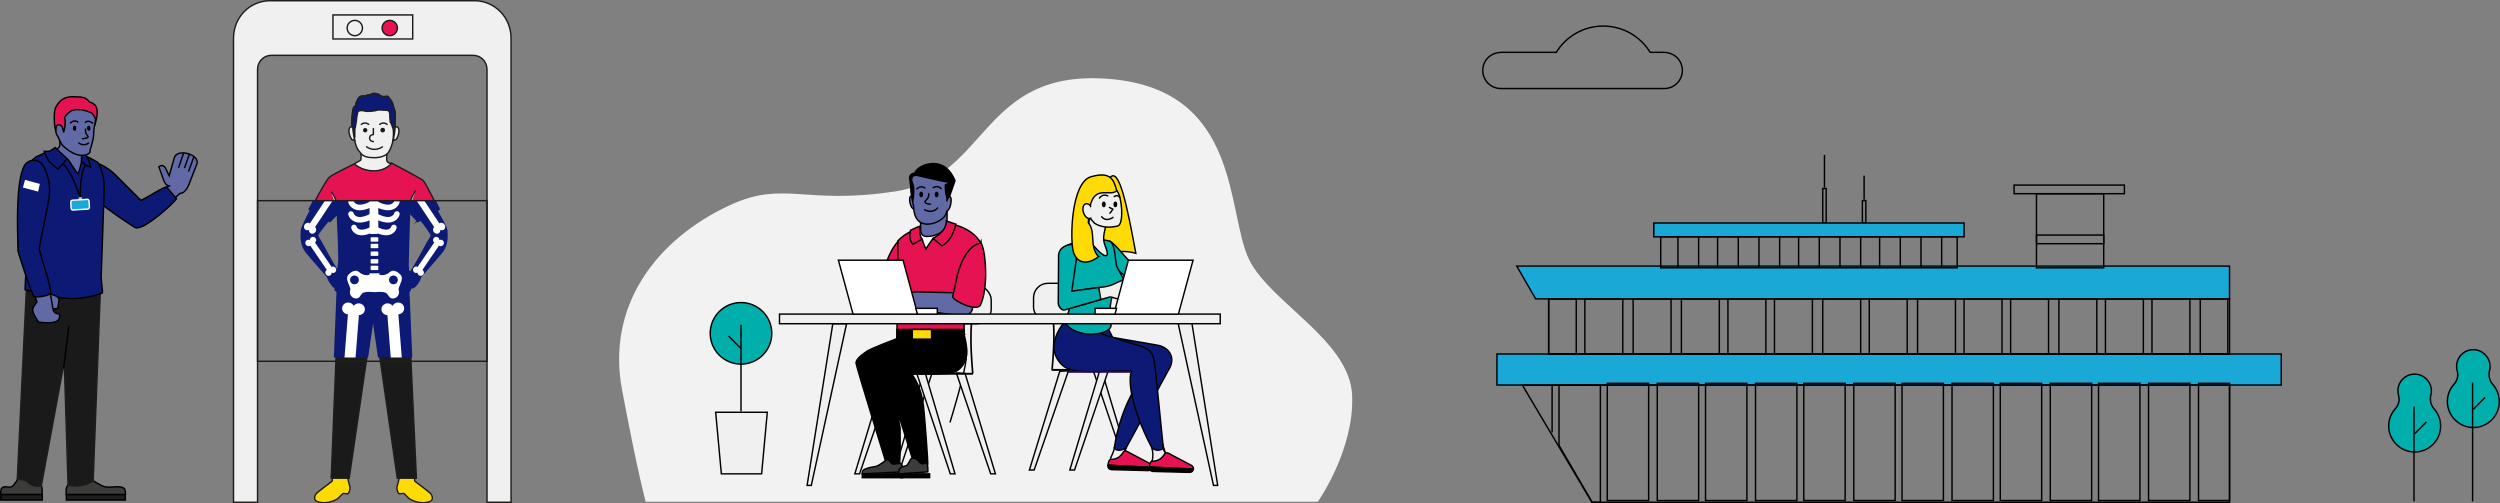<?xml version="1.0" encoding="UTF-8"?>
<svg xmlns="http://www.w3.org/2000/svg" xmlns:xlink="http://www.w3.org/1999/xlink" id="b" width="1298.96" height="261.585" viewBox="0 0 1298.96 261.585">
  <rect x="0" y="0" width="1298.96" height="261.585" fill="#808080" stroke="none"/>
  <defs>
    <style>.e,.f,.g,.h,.i,.j,.k{fill:none;}.l,.f,.g,.h,.i,.m,.n,.o,.p,.q,.r,.s,.t,.u,.v,.j,.k,.w,.x,.y,.z,.aa,.ab,.ac,.ad{stroke-width:.75px;}.l,.f,.i,.m,.n,.o,.p,.q,.t,.u,.j,.w,.x,.y,.z,.ad{stroke:#000;}.l,.h,.i,.m,.n,.o,.p,.q,.r,.s,.t,.u,.v,.j,.k,.w,.x,.y,.z,.aa,.ab,.ac,.ad{stroke-miterlimit:10;}.f,.g{stroke-linejoin:round;}.f,.g,.m,.n,.j,.k{stroke-linecap:round;}.g,.h,.r,.s,.v,.k,.aa,.ac{stroke:#1d1e1c;}.ae{fill:#f2f2f2;}.af,.t{fill:#fff;}.ag{fill:#c4c4c3;}.ah,.ac,.ad{fill:#0c1a75;}.ai,.aa{fill:#1a1a1a;}.aj{fill:#270a54;}.m{fill:#eaeaea;}.n,.u,.v{fill:#f0f0f0;}.ak{clip-path:url(#d);}.o{fill:#00aeac;}.p,.s{fill:#ffdb05;}.q,.r{fill:#e61353;}.w{fill:#3c3c3b;}.x{fill:#616aa5;}.y,.ab{fill:#1aa8d7;}.z{fill:#1d1d1b;}.ab{stroke:#fff;}</style>
    <clipPath id="d">
      <rect class="e" x="134.103" y="103.983" width="119.22" height="81.751" transform="translate(387.427 289.717) rotate(-180)"></rect>
    </clipPath>
  </defs>
  <g id="c">
    <path class="v" d="m140.287.375h106.284c10.47,0,18.958,8.679,18.958,19.386v241.196h-12.49V36.063c0-4.033-3.19-7.302-7.125-7.302h-104.971c-3.935,0-7.125,3.269-7.125,7.302v224.894h-12.49V19.761c0-10.707,8.488-19.386,18.958-19.386Z"></path>
    <rect class="v" x="172.992" y="7.755" width="41.443" height="12.49" transform="translate(387.427 28) rotate(-180)"></rect>
    <circle class="r" cx="202.513" cy="14.568" r="3.974"></circle>
    <circle class="v" cx="184.346" cy="14.568" r="3.974"></circle>
    <path class="v" d="m203.155,84.887s-1.671-.016-2.074-1.226c-.403-1.21,0-4.941,0-4.941h-13.513s.202,4.135-.202,4.538-3.227,1.613-3.227,2.017c0,.403.807,2.42.807,2.42l9.681,1.613,8.471-2.017.058-2.404Z"></path>
    <path class="s" d="m215.602,247.899s-.403,1.916,0,2.168,7.261,5.496,8.067,6.303,1.21,2.42.807,3.227c-.403.807-2.017,1.613-4.84,1.613-2.824,0-5.647-1.21-6.857-2.017s-2.42-2.824-3.227-2.824-2.017.403-2.42,0-1.21-2.42-.807-3.63,1.21-4.84,1.21-4.84h8.067Z"></path>
    <path class="s" d="m172.49,247.899s.403,1.916,0,2.168c-.403.252-7.261,5.496-8.067,6.303s-1.21,2.42-.807,3.227c.403.807,2.017,1.613,4.84,1.613,2.824,0,5.647-1.21,6.857-2.017s2.42-2.824,3.227-2.824c.807,0,2.017.403,2.42,0s1.21-2.42.807-3.63c-.403-1.21-1.21-4.84-1.21-4.84h-8.067Z"></path>
    <polygon class="aa" points="211.935 150.252 213.545 187.686 216.362 248.467 206.405 248.467 194.626 166.716 193.418 166.716 181.437 248.467 172.085 248.467 176.01 150.252 211.935 150.252"></polygon>
    <path class="r" d="m217.216,114.588l10.488-6.051s-6.454-13.715-8.067-14.925c-1.613-1.21-16.135-8.874-16.135-8.874,0,0-2.824,4.034-9.278,4.034-6.454,0-10.084-3.63-10.084-3.63,0,0-10.891,5.244-12.908,6.857-2.017,1.613-9.681,16.538-9.681,16.538l9.815,6.051,4.303-4.437s1.21,23.799.807,26.219c-.403,2.42-1.613,14.118-1.613,14.118,0,0,2.42,3.093,19.765,3.093,17.345,0,18.152-3.093,18.152-3.093,0,0-1.21-9.681-1.21-12.908,0-3.227.807-28.236.807-28.236l4.84,5.244Z"></path>
    <path class="v" d="m226.493,109.345s5.244,8.874,5.244,10.488c0,1.613.807,6.857-2.42,10.891-3.227,4.034-11.294,12.908-11.294,13.311,0,.403-.403,1.613-1.613,3.227-1.21,1.613-2.017,2.42-4.034,1.613-2.017-.807-3.227-1.613-4.437-1.613-1.21,0-4.27.807-4.84.807-.807,0-1.21-1.21-.403-1.21s3.63-.807,3.63-.807c0,0-.403-.807-.807-.807s-3.63.807-4.437,1.21c-.807.403-1.613-.403-.403-1.21,1.21-.807,4.034-1.613,4.034-1.613,0,0,.403-.403-.403-.403s-.807-.403-2.42.403c-1.02.51-1.638,1.076-1.827.538s1.827-2.555,2.231-2.555,4.437-1.21,4.437-1.21c0,0-1.21-.807-2.42-.403-1.21.403-1.21.807-1.613.403s2.017-2.017,2.42-2.017,3.227-.403,4.034.403c.807.807,3.63,3.227,4.437,2.824.807-.403,8.067-13.715,8.874-15.328.807-1.613,2.42-3.227,2.017-4.437-.403-1.21-5.647-8.067-5.647-8.067l7.664-4.437Z"></path>
    <path class="v" d="m162.358,108.941s-4.977,9.278-4.977,10.891c0,1.613-.807,6.857,2.42,10.891,3.227,4.034,11.294,12.908,11.294,13.311,0,.403.403,1.613,1.613,3.227,1.21,1.613,2.017,2.42,4.034,1.613,2.017-.807,3.227-1.613,4.437-1.613,1.21,0,4.27.807,4.84.807.807,0,1.21-1.21.403-1.21-.807,0-3.63-.807-3.63-.807,0,0,.403-.807.807-.807s3.63.807,4.437,1.21c.807.403,1.613-.403.403-1.21s-4.034-1.613-4.034-1.613c0,0-.403-.403.403-.403.807,0,.807-.403,2.42.403,1.02.51,1.638,1.076,1.827.538s-1.827-2.555-2.231-2.555-4.437-1.21-4.437-1.21c0,0,1.21-.807,2.42-.403,1.21.403,1.21.807,1.613.403.403-.403-2.017-2.017-2.42-2.017-.403,0-3.227-.403-4.034.403s-3.63,3.227-4.437,2.824c-.807-.403-8.067-13.715-8.874-15.328-.807-1.613-2.42-3.227-2.017-4.437.403-1.21,5.784-7.664,5.784-7.664l-8.067-5.244Z"></path>
    <path class="v" d="m215.937,99.059s-3.562,5.042-3.562,10.286"></path>
    <path class="v" d="m172.038,99.664s3.227,3.227,3.63,10.488"></path>
    <path class="v" d="m194.057,81.915s6.051.403,8.067-3.227c2.017-3.63,2.017-6.051,2.017-6.051l.807-4.034.403-6.051v-4.135s-1.21-3.933-1.21-3.933c0,0-.403-1.613-.807-2.017s-1.613-2.42-2.017-2.42-2.118.403-3.076,0-1.361-1.21-2.168-1.21-1.21-.303-1.613-.353-2.017.756-2.42.756-.807,0-1.613.403-2.824,0-3.63.807c-.807.807-1.21,2.017-1.613,2.824-.403.807-.403,2.017-.403,2.017,0,0-.807-.403-1.21,1.21-.403,1.613-.908,6.112-.655,8.703.252,2.591,1.462,8.238,1.462,8.238,0,0,.807,3.63,2.017,4.84,1.21,1.21,1.613,3.63,7.664,3.63Z"></path>
    <path class="ac" d="m204.14,66.596c-.404-.808-.693-2.323-1.154-2.777s-.462-4.494-.462-4.494c0,0,0-2.02-1.616-2.02s-4.141-.404-5.1,0c-.959.404-4.999.808-6.211.404-1.212-.404-3.232-.404-3.636.404-.404.808-.808,4.443-.808,4.847s-.808,4.443-.808,4.443v3.686s-.268,1.084-.268,1.084h0c-.372-1.825-1.019-5.143-1.196-6.961-.252-2.595.252-7.1.656-8.716.404-1.616,1.212-1.212,1.212-1.212,0,0,0-1.212.404-2.02.404-.808.808-2.02,1.616-2.828.808-.808,2.828-.404,3.636-.808s1.212-.404,1.616-.404,2.02-.808,2.424-.757.808.353,1.616.353,1.212.808,2.171,1.212,2.676,0,3.08,0,1.616,2.02,2.02,2.424.808,2.02.808,2.02l1.212,3.939v4.141s-.404,6.059-.404,6.059l-.555,2.777s.151-3.989-.252-4.797Z"></path>
    <path class="v" d="m205.28,66.131s.944-.456,1.398,0c.454.456.857,1.666.454,3.28-.403,1.613-1.21,3.227-1.613,3.227s-1.24.416-1.24.416l.594-3.238.307-2.176.101-1.509Z"></path>
    <path class="v" d="m183.304,66.131s-.944-.456-1.398,0-.857,1.666-.454,3.28c.403,1.613,1.21,3.227,1.613,3.227s1.24.416,1.24.416l-.594-3.238-.307-2.176-.101-1.509Z"></path>
    <path class="ai" d="m197.622,67.604c0,.673.545,1.218,1.218,1.218.673,0,1.218-.545,1.218-1.218,0-.673-.545-1.218-1.218-1.218s-1.218.545-1.218,1.218Z"></path>
    <circle class="ai" cx="189.739" cy="67.649" r="1.135"></circle>
    <g class="ak">
      <path class="ah" d="m173.854,149.722l-.106,1.007.206.26c.066.084.299.342.874.677l-3.919,97.653h.663v.002c-1.232.899-7.212,5.447-8.037,6.269-.962.959-1.579,2.946-.964,4.17.64,1.274,2.783,2.064,5.594,2.064,3.24,0,6.219-1.408,7.341-2.154.613-.407,1.168-1.015,1.704-1.605.368-.403.924-1.014,1.149-1.09.144.008.435.049.717.089.819.119,1.666.238,2.227-.321.556-.554,1.539-2.876,1.007-4.464-.164-.489-.44-1.543-.776-2.96h.355s11.949-81.187,11.949-81.187l11.748,81.187h.608c-.337,1.416-.613,2.47-.776,2.96-.532,1.589.451,3.911,1.008,4.465.56.559,1.406.438,2.226.32.281-.04.572-.081.784-.081.158.069.714.679,1.082,1.082.537.589,1.091,1.198,1.704,1.605,1.123.745,4.101,2.154,7.341,2.154,2.811,0,4.955-.791,5.594-2.064.615-1.224-.002-3.211-.963-4.17-.825-.822-6.803-5.368-8.037-6.269t0-.002h1.025s-2.875-61.762-2.875-61.762l-1.552-35.923c.502-.403.663-.748.714-.938l.042-.154-.02-.159s-.018-.143-.049-.399c1.604.125,2.539-.91,3.537-2.237,1.168-1.55,1.667-2.783,1.766-3.477.44-.626,2.647-3.143,4.606-5.378,2.352-2.683,5.018-5.724,6.576-7.662,2.998-3.733,2.757-8.373,2.641-10.604-.017-.32-.031-.591-.031-.797,0-1.561-3.459-7.632-5.008-10.273l1.2-.689-.321-.679c-1.097-2.321-6.654-13.963-8.352-15.23-1.653-1.235-15.715-8.629-16.313-8.944l-.634-.332-.416.58s-.011.016-.026.034c-.34-.065-.827-.228-.96-.625-.056-.167-.221-.872-.086-3.082.515-.448.931-.953,1.24-1.506,1.362-2.443,1.853-4.381,2.03-5.472.219-.088.419-.153.504-.159,1.401,0,2.308-3.452,2.407-3.846.469-1.868.001-3.381-.67-4.053-.305-.304-.696-.43-1.095-.441l.167-2.506.002-4.312-1.252-4.05c-.126-.509-.504-1.845-1.014-2.354-.093-.092-.366-.477-.566-.758-.913-1.284-1.382-1.901-2.039-1.901-.12,0-.335.025-.608.061-.573.077-1.64.221-2.163.002-.307-.128-.553-.324-.812-.531-.437-.348-.933-.743-1.683-.743-.377,0-.626-.087-.889-.179-.195-.068-.396-.139-.63-.167-.402-.052-.891.128-1.719.449-.291.113-.731.283-.863.304-.396-.015-.953-.003-1.936.486-.179.089-.694.119-1.108.143-.961.056-2.049.119-2.751.817-.726.723-1.154,1.675-1.497,2.439-.096.214-.186.415-.277.596-.263.524-.385,1.149-.442,1.628-.02.008-.039.017-.059.026-.558.256-.955.841-1.181,1.741-.135.536-.277,1.354-.401,2.304-.221,1.7-.349,3.511-.35,4.968,0,.573.019,1.092.057,1.546-.366.041-.684.186-.93.431-.671.671-1.139,2.185-.67,4.052.099.394,1.006,3.846,2.415,3.846.104.008.411.117.702.247.155.671.952,3.891,2.228,5.161.185.184.36.419.563.693.078.104.158.212.242.32.054,1.888-.02,2.815-.083,3.137-.219.137-.715.399-1.062.58-.43.226-.869.457-1.236.675l-.11-.108-.52.247c-.45.216-11.045,5.304-13.12,6.955-2.102,1.675-9.143,15.259-9.939,16.803l-.347.672.763.468c-1.655,3.113-4.695,9.037-4.695,10.527,0,.206-.014.476-.031.797-.116,2.23-.357,6.872,2.641,10.604,1.558,1.939,4.224,4.98,6.576,7.663,1.959,2.235,4.165,4.752,4.606,5.377.098.693.598,1.927,1.765,3.477.639.849,1.253,1.593,2.074,1.976Zm1.352-9.909c-2.041-3.227-6.869-11.994-7.818-13.892-.276-.552-.625-1.083-.963-1.597-.544-.827-1.16-1.763-1.009-2.216.216-.641,2.793-3.967,5.282-6.974l.799.493,3.451-3.558c.368,7.552,1.015,22.415.723,24.169-.101.603-.257,1.804-.465,3.577Zm41.853-24.192l1.491-.86c2.429,3.197,4.938,6.703,5.152,7.347.151.453-.465,1.389-1.009,2.216-.338.514-.687,1.046-.963,1.597-1.082,2.163-7.202,13.253-8.493,14.889-.126-.042-.348-.138-.701-.353-.1-1.267-.151-2.234-.151-2.876,0-2.642.552-20.229.742-26.218l3.931,4.258Z"></path>
      <path class="af" d="m178.352,193.003c.027.002.051.011.078.014l2.351-29.714c-.027-.002-.052.003-.079.001-1.754-.139-3.068-1.617-2.935-3.303.133-1.685,1.664-2.939,3.418-2.8,1.163.092,2.121.778,2.604,1.718.624-.852,1.679-1.379,2.842-1.287,1.754.139,3.068,1.617,2.935,3.303-.125,1.577-1.477,2.76-3.087,2.794l-2.355,29.763c1.585.287,2.734,1.668,2.609,3.245-.133,1.685-1.664,2.939-3.418,2.8-1.163-.092-2.121-.778-2.604-1.718-.624.852-1.679,1.379-2.842,1.287-1.754-.139-3.068-1.617-2.935-3.303.133-1.685,1.664-2.939,3.418-2.8Z"></path>
      <path class="af" d="m169.769,140.252c.012-.007.024-.011.036-.018l-8.586-12.607c-.011.008-.02.018-.032.025-.76.487-1.784.248-2.285-.535s-.292-1.812.469-2.3c.504-.323,1.121-.321,1.627-.059-.027-.57.229-1.131.733-1.454.76-.487,1.784-.248,2.285.535.469.733.309,1.675-.336,2.194l8.6,12.629c.74-.369,1.664-.121,2.133.611.502.783.292,1.812-.469,2.3-.504.323-1.121.321-1.627.059.027.57-.229,1.131-.733,1.454-.76.487-1.784.248-2.285-.535s-.292-1.812.469-2.3Z"></path>
      <path class="af" d="m160.987,116.049c.013.009.022.021.034.03l10.06-15.14c-.013-.009-.027-.013-.04-.022-.829-.583-.984-1.79-.346-2.696s1.826-1.169,2.654-.586c.549.386.795,1.047.718,1.712.6-.298,1.305-.29,1.854.096.829.583.984,1.79.346,2.696-.596.848-1.672,1.123-2.487.678l-10.078,15.166c.694.617.8,1.722.203,2.57-.637.906-1.826,1.169-2.654.586-.549-.386-.795-1.047-.718-1.712-.6.298-1.305.29-1.854-.096-.829-.583-.984-1.79-.346-2.696.637-.906,1.826-1.169,2.654-.586Z"></path>
      <path class="af" d="m219.519,140.252c-.012-.007-.024-.011-.036-.018l8.586-12.607c.011.008.02.018.032.025.76.487,1.784.248,2.285-.535.502-.783.292-1.812-.469-2.3-.504-.323-1.121-.321-1.627-.059.027-.57-.229-1.131-.733-1.454-.76-.487-1.784-.248-2.285.535-.469.733-.309,1.675.336,2.194l-8.6,12.629c-.74-.369-1.664-.121-2.133.611-.502.783-.292,1.812.469,2.3.504.323,1.121.321,1.627.059-.027.57.229,1.131.733,1.454.76.487,1.784.248,2.285-.535s.292-1.812-.469-2.3Z"></path>
      <path class="af" d="m228.301,116.049c-.013.009-.022.021-.034.03l-10.06-15.14c.013-.009.027-.013.04-.022.829-.583.984-1.79.346-2.696s-1.826-1.169-2.654-.586c-.549.386-.795,1.047-.718,1.712-.6-.298-1.305-.29-1.854.096-.829.583-.984,1.79-.346,2.696.596.848,1.672,1.123,2.487.678l10.078,15.166c-.694.617-.8,1.722-.203,2.57.637.906,1.826,1.169,2.654.586.549-.386.795-1.047.718-1.712.6.298,1.305.29,1.854-.096.829-.583.984-1.79.346-2.696-.637-.906-1.826-1.169-2.654-.586Z"></path>
      <path class="af" d="m175.309,238.894c.02.002.039.009.059.011l2-23.065c-.02-.001-.04.002-.06,0-1.33-.115-2.316-1.269-2.203-2.577.113-1.308,1.284-2.275,2.614-2.16.882.076,1.604.614,1.963,1.345.48-.659,1.284-1.064,2.165-.987,1.33.115,2.316,1.269,2.203,2.577-.106,1.224-1.14,2.137-2.362,2.157l-2.003,23.102c1.2.229,2.062,1.307,1.956,2.531-.113,1.308-1.284,2.275-2.614,2.16-.882-.076-1.604-.614-1.963-1.345-.48.659-1.284,1.064-2.165.987-1.33-.115-2.316-1.269-2.203-2.577.113-1.308,1.284-2.275,2.614-2.16Z"></path>
      <circle class="af" cx="180.656" cy="204.469" r="3.406"></circle>
      <path class="af" d="m209.41,193.003c-.027.002-.051.011-.078.014l-2.351-29.714c.027-.002.052.003.079.001,1.754-.139,3.068-1.617,2.935-3.303-.133-1.685-1.664-2.939-3.418-2.8-1.163.092-2.121.778-2.604,1.718-.624-.852-1.679-1.379-2.842-1.287-1.754.139-3.068,1.617-2.935,3.303.125,1.577,1.477,2.76,3.087,2.794l2.355,29.763c-1.585.287-2.734,1.668-2.609,3.245.133,1.685,1.664,2.939,3.418,2.8,1.163-.092,2.121-.778,2.604-1.718.624.852,1.679,1.379,2.842,1.287,1.754-.139,3.068-1.617,2.935-3.303-.133-1.685-1.664-2.939-3.418-2.8Z"></path>
      <path class="af" d="m212.453,238.894c-.02.002-.039.009-.059.011l-2-23.065c.02-.001.04.002.06,0,1.33-.115,2.316-1.269,2.203-2.577-.113-1.308-1.284-2.275-2.614-2.16-.882.076-1.604.614-1.963,1.345-.48-.659-1.284-1.064-2.165-.987-1.33.115-2.316,1.269-2.203,2.577.106,1.224,1.14,2.137,2.362,2.157l2.003,23.102c-1.2.229-2.062,1.307-1.956,2.531.113,1.308,1.284,2.275,2.614,2.16.882-.076,1.604-.614,1.963-1.345.48.659,1.284,1.064,2.165.987,1.33-.115,2.316-1.269,2.203-2.577s-1.284-2.275-2.614-2.16Z"></path>
      <path class="af" d="m203.932,204.469c0,1.881,1.525,3.406,3.406,3.406,1.881,0,3.406-1.525,3.406-3.406,0-1.881-1.525-3.406-3.406-3.406-1.881,0-3.406,1.525-3.406,3.406Z"></path>
      <path class="af" d="m181.791,149.203c.632,1.937.014.681,0,2.548-.014,1.835,1.472,3.379,3.306,3.327,1.804-.051,1.829-1.331,3.081-2.61,1.277-1.306,6.387-.653,6.387-.653,0,0,5.109-.653,6.387.653,1.252,1.28,1.277,2.56,3.081,2.61,1.834.052,3.32-1.492,3.306-3.327-.014-1.867-.631-.611,0-2.548.639-1.959,2.555-4.68.639-6.584-1.916-1.904-3.513-2.231-4.63-1.741s-1.118,1.143-3.034,1.796c-1.916.653-3.193,0-3.193,0v-.653s-2.555,0-2.555,0h-2.555s0,.653,0,.653c0,0-1.277.653-3.193,0-1.916-.653-1.916-1.306-3.034-1.796-1.118-.49-2.714-.163-4.63,1.741-1.916,1.905,0,4.625.639,6.584Zm20.333-3.768c0-1.262,1.023-2.285,2.285-2.285,1.262,0,2.285,1.023,2.285,2.285,0,1.262-1.023,2.285-2.285,2.285-1.262,0-2.285-1.023-2.285-2.285Zm-20.242,0c0-1.262,1.023-2.285,2.285-2.285s2.285,1.023,2.285,2.285c0,1.262-1.023,2.285-2.285,2.285-1.262,0-2.285-1.023-2.285-2.285Z"></path>
      <rect class="af" x="192.578" y="138.046" width="3.974" height="2.271" rx=".304" ry=".304" transform="translate(389.13 278.363) rotate(-180)"></rect>
      <rect class="af" x="192.578" y="134.64" width="3.974" height="2.271" rx=".304" ry=".304" transform="translate(389.13 271.55) rotate(-180)"></rect>
      <rect class="af" x="192.578" y="130.666" width="3.974" height="2.271" rx=".304" ry=".304" transform="translate(389.13 263.602) rotate(-180)"></rect>
      <rect class="af" x="192.578" y="126.692" width="3.974" height="2.271" rx=".304" ry=".304" transform="translate(389.13 255.654) rotate(180)"></rect>
      <rect class="af" x="192.578" y="123.285" width="3.974" height="2.271" rx=".304" ry=".304" transform="translate(389.13 248.842) rotate(-180)"></rect>
      <rect class="af" x="192.01" y="97.171" width="4.542" height="24.412" rx=".862" ry=".862"></rect>
      <path class="af" d="m186.919,102.866c3.357,0,7.293-2.035,8.107-2.85.568-.568.568-1.488,0-2.056-.561-.561-1.467-.567-2.036-.02-.567.466-4.427,2.435-6.851,1.95-1.888-.378-2.327-1.71-2.371-1.86-.221-.761-1.015-1.217-1.78-1.012-.765.207-1.227.974-1.035,1.742.299,1.196,1.608,3.38,4.616,3.982.432.086.886.126,1.35.126Z"></path>
      <path class="af" d="m201.659,102.866c.464,0,.917-.039,1.35-.126,3.008-.602,4.317-2.786,4.616-3.982.195-.779-.279-1.569-1.058-1.764-.78-.194-1.569.279-1.764,1.058-.037.126-.476,1.458-2.364,1.835-2.436.489-6.319-1.501-6.858-1.956-.568-.568-1.475-.554-2.042.013-.568.568-.554,1.502.014,2.07.815.815,4.75,2.85,8.107,2.85Z"></path>
      <path class="af" d="m186.919,109.265c3.357,0,7.293-2.035,8.107-2.85.568-.568.568-1.488,0-2.056-.561-.561-1.467-.567-2.036-.02-.567.466-4.427,2.431-6.851,1.95-1.888-.378-2.327-1.71-2.371-1.86-.221-.761-1.015-1.218-1.78-1.012-.765.207-1.227.974-1.035,1.742.299,1.196,1.608,3.38,4.616,3.982.432.086.886.126,1.35.126Z"></path>
      <path class="af" d="m201.659,109.265c.464,0,.917-.039,1.35-.126,3.008-.602,4.317-2.786,4.616-3.982.195-.779-.279-1.569-1.058-1.764-.78-.195-1.569.279-1.764,1.058-.037.126-.476,1.458-2.364,1.835-2.436.487-6.319-1.502-6.858-1.956-.568-.568-1.475-.554-2.042.013-.568.568-.554,1.502.014,2.07.815.815,4.75,2.85,8.107,2.85Z"></path>
      <path class="af" d="m186.919,115.663c3.357,0,7.293-2.035,8.107-2.85.568-.568.568-1.488,0-2.056-.561-.561-1.467-.567-2.036-.02-.567.467-4.427,2.432-6.851,1.95-1.888-.378-2.327-1.71-2.371-1.86-.221-.76-1.015-1.216-1.78-1.012-.765.207-1.227.974-1.035,1.742.299,1.196,1.608,3.38,4.616,3.982.432.086.886.126,1.35.126Z"></path>
      <path class="af" d="m201.659,115.663c.464,0,.917-.039,1.35-.126,3.008-.602,4.317-2.786,4.616-3.982.195-.779-.279-1.569-1.058-1.764-.78-.194-1.569.279-1.764,1.058-.037.126-.476,1.458-2.364,1.835-2.436.485-6.319-1.501-6.858-1.956-.568-.568-1.475-.554-2.042.013-.568.568-.554,1.502.014,2.07.815.815,4.75,2.85,8.107,2.85Z"></path>
      <path class="af" d="m187.904,122.254c2.996,0,6.414-1.791,7.16-2.536.568-.568.568-1.488,0-2.057-.559-.558-1.459-.567-2.029-.027-.619.495-3.876,2.033-5.797,1.653-1.583-.317-1.907-1.445-1.91-1.456-.195-.779-.984-1.251-1.764-1.058-.779.195-1.253.984-1.058,1.764.271,1.083,1.452,3.061,4.161,3.603.398.08.813.115,1.236.115Z"></path>
      <path class="af" d="m200.674,122.254c.424,0,.838-.036,1.236-.115,2.709-.542,3.89-2.519,4.161-3.603.195-.779-.279-1.569-1.058-1.764-.78-.193-1.569.279-1.764,1.058-.028.09-.387,1.151-1.91,1.456-1.931.38-5.214-1.176-5.807-1.661-.568-.569-1.47-.55-2.038.018-.568.568-.549,1.506.019,2.074.746.745,4.164,2.536,7.16,2.536Z"></path>
    </g>
    <rect class="h" x="133.819" y="104.267" width="119.22" height="83.454" transform="translate(386.859 291.988) rotate(-180)"></rect>
    <path class="q" d="m28.345,64.791c-.198-3.05-.438-7.381.873-9.494,2.279-3.673,4.465-5.174,9.4-5.04,4.934.135,6.027.395,7.881,2.799,0,0,.489-.115,1.697.635s2.228,1.801,2.312,4.361c.084,2.561-.551,4.258-.811,5.351-.045.189-.108.57-.181,1.072l-.115.155s-.807-4.839-2.619-5.963c-1.811-1.124-5.767-1.488-8.214-.915-2.446.573-2.144.76-2.404,1.853-.26,1.093-.749,1.208-.749,1.208,0,0-1.35,1.671-1.404,2.683-.053,1.012.025,3.282.025,3.282l-3.488,4.397c-.93-1.406-2.052-4.076-2.202-6.385Z"></path>
    <path class="w" d="m65.126,256.983v.235c.129-1.035.07-3.114-.844-3.616-2.633-1.447-5.898-.088-9.483-.607-2.123-.307-7.582-4.014-7.582-4.014l-.022-.012c-.982-.534-2.224-.245-2.838.689-2.041,3.106-3.709,1.455-7.977,1.394-.684.359-1.938,1.655-2.012,3.285-.033.738,0,2.956,0,2.647h30.759Z"></path>
    <rect class="z" x="34.469" y="256.983" width="30.657" height="2.839" transform="translate(99.595 516.804) rotate(180)"></rect>
    <path class="w" d="m.406,256.983v.235c-.079-1.035-.043-3.114.517-3.616,1.612-1.447,2.716-.088,4.91-.607,1.299-.307,3.354-4.014,3.354-4.014.005-.004.01-.007.014-.012.616-.782,3.731-.821,5.274.799,3.61,3.791,5.106,1.284,6.196,1.284.419.359,1.186,1.655,1.231,3.285.021.738,0,2.956,0,2.647H.406Z"></path>
    <rect class="z" x=".406" y="256.983" width="21.573" height="2.839"></rect>
    <path class="aa" d="m52.068,145.71H13.481l.128,6.469-4.641,96.92c7.374-.244,4.828,4.359,12.482,3.432l11.929-64.518,1.983,64.048c4.84,1.069,9.165.293,13.043-2.113l3.663-97.001v-7.238Z"></path>
    <line class="i" x1="33.033" y1="191.531" x2="35.848" y2="169.147"></line>
    <path class="x" d="m90.721,81.453l-2.797,9.841-2.202-4.439c-1.03-1.059-2.062-1.114-3.199-.17l2.659,7.289c.608,1.437,1.43,2.465,2.654,2.73l-14.689,7.557-17.904-15.224s-21.094-2.464-18.598,1.254l29.612,24.525c4.265,3.541,6.305,5.371,13.503-2.08l9.534-8.694,4.28-3.586c2.402.128,4.159-3.316,4.652-4.806l4.16-10.662c1.038-4.784-9.475-7.732-11.666-3.535Z"></path>
    <path class="ad" d="m43.841,83.198c-4.452-.457-7.599,4.209-5.553,8.189,4.156,8.086,21.672,20.437,31.938,26.864,4.587,1.792,20.841-13.56,21.503-14.981l-5.035-5.979c-.229-1.276-13.16,7.245-13.516,6.797l-13.529-13.551c-4.301-4.145-9.867-6.729-15.809-7.34h0Z"></path>
    <line class="ad" x1="95.384" y1="79.584" x2="92.767" y2="87.188"></line>
    <line class="ad" x1="98.422" y1="80.07" x2="95.822" y2="87.351"></line>
    <line class="ad" x1="100.867" y1="81.172" x2="97.941" y2="89.112"></line>
    <path class="x" d="m31.022,73.043s.162,1.919,0,2.767c-.162.847-1.969,2.203-1.969,2.203l3.841,4.744,8.133,9.263,2.033-4.067-.226-7.907-11.07-7.003h-.742Z"></path>
    <path class="ad" d="m15.046,84.962s2.711-2.937,3.615-3.389c.904-.452,4.97-2.259,5.196-2.485.126-.126,4.513.352,4.513.352l1.399-1.337s1.77,3.018,2.447,3.018,2.711,1.355,3.163,1.807c.452.452,4.97,7.681,5.196,7.456.226-.226,1.13-3.841,1.468-4.782.339-.941.226-2.673.339-3.125.113-.451,0-1.243,0-1.243l2.025.892c-.069-.698-.096-1.284-.096-1.284l6.43,3.443s3.615,5.196,3.389,14.007c-.226,8.811-.904,25.304-.904,26.66,0,1.355-.226,7.004-.226,7.004,0,0-.452,11.522-.452,12.426,0,.904.904,7.907.678,7.907s-9.037,3.615-18.978,2.711c-9.941-.904-21.237-4.518-21.237-4.518,0,0,.678-13.33.678-17.623,0-4.293-.452-23.948-.678-25.191s2.033-22.706,2.033-22.706Z"></path>
    <path class="ad" d="m43.547,79.855s2.033,2.033,2.485,3.163c.452,1.13,1.13,3.841,1.13,3.841,0,0-2.033-.678-2.711-1.13-.678-.452-2.033-2.033-2.033-2.033v-3.841h1.13Z"></path>
    <path class="ad" d="m28.727,76.66l6.144,5.818-4.688,5.422s-3.841-2.711-4.97-4.519c-1.13-1.807-2.259-4.744-2.259-4.744,0,0,2.937,0,3.163-.226s2.611-1.751,2.611-1.751Z"></path>
    <path class="x" d="m47.602,58.633s2.236,2.381,2.01,3.736-.452,3.05-.678,3.897c-.226.847-.226,4.462-.452,5.592-.226,1.13-1.356,5.422-1.581,5.648-.226.226.321,1.13-.517,2.033-.838.904-3.097,1.581-6.035.904-2.937-.678-7.004-3.841-7.907-4.97s-1.807-3.389-2.259-4.293c-.452-.904-1.13-1.356-1.13-3.163,0-1.807,0-3.163,1.356-3.163,1.356,0,2.033.904,2.259,2.259.226,1.356.387,1.405.33,1.72,0,0,1.646-4.813.571-7.602-.163-.423,2.452-3.722,4.932-4.146,4.133-.706,9.102,1.548,9.102,1.548Z"></path>
    <path class="f" d="m44.416,67.114s-.151,1.631.49,2.623,1.017,1.293.828,1.594-2.222.753-2.899.753"></path>
    <path class="f" d="m45.998,74.344s-2.293,1.907-5.046,0"></path>
    <path class="x" d="m24.624,156.176l1.551-3.503,2.708,1.044c.895.345,1.566,1.104,1.799,2.035l-.636,4.482-2.913.361-2.509-4.419Z"></path>
    <path class="x" d="m30.859,163.089c-3.181-.011-3.298-1.84-3.806-5.421l-.872-4.991-.704-1.336-5.13-22.202,1.821-15.22-12.952.115s.25,16.163.274,16.4v.025s.004,0,.004,0c.035.331.104.675.222,1.035l9.493,25.358c-3.094,4.126-3.067,4.369.849,10.53,6.343.665,11.89.722,10.801-4.292Z"></path>
    <path class="ad" d="m22.455,86.182c-2.164-3.917-7.792-3.84-9.894.11-4.271,8.026-3.655,32.065-3.078,44.163.13,1.596,7.235,23.248,8.237,23.618,1.674.618,6.508-.244,8.454-1.4,1.482-.881-6.093-22.679-5.834-23.537l5.104-25.782c.952-5.897-.101-11.943-2.989-17.172h0Z"></path>
    <path d="m47.021,66.628c0,.749-.405,1.356-.904,1.356s-.904-.607-.904-1.356c0-.749.405-1.356.904-1.356s.904.607.904,1.356Z"></path>
    <path d="m39.661,66.628c0,.749-.405,1.356-.904,1.356s-.904-.607-.904-1.356c0-.749.405-1.356.904-1.356s.904.607.904,1.356Z"></path>
    <polygon class="af" points="20.698 95.559 12.996 93.475 11.911 97.441 19.809 99.552 20.698 95.559"></polygon>
    <path class="f" d="m32.894,85.414c4.27,3.546,8.474,15.916,8.796,17.64,0,0-.422-12.654,2.726-17.188"></path>
    <polygon class="ag" points="42.48 102.41 40.837 102.506 40.901 103.699 42.543 103.603 42.48 102.41"></polygon>
    <path class="ab" d="m45.826,108.621l-8.136.492c-.386.023-.731-.546-.771-1.271l-.132-2.43c-.04-.725.242-1.333.628-1.356l8.136-.492c.386-.023.731.546.771,1.271l.132,2.43c.04.725-.242,1.333-.628,1.356Z"></path>
    <path class="k" d="m198.694,76.318s-3.963,2.932-8.228-.043"></path>
    <path class="g" d="m193.997,66.798v3.12s-1.954-.007-1.954,1.808c0,1.815,1.954,1.845,1.954,1.845"></path>
    <path class="g" d="m191.568,64.627s-1.774-1.593-3.859,0"></path>
    <path class="g" d="m201.142,64.627s-1.774-1.593-3.859,0"></path>
    <path class="f" d="m48.151,64.004s-2.156-1.929-3.789-.444"></path>
    <path class="f" d="m40.404,63.444s-1.443-1.58-3.791.425"></path>
    <path class="ae" d="m684.709,260.696s19.098-26.952,17.838-55.407c-1.259-28.455-42.753-48.26-53.515-70.386-11.926-24.517-3.987-87.8-71.773-93.824-67.786-6.023-63.266,50.824-111.932,58.334-47.405,7.315-57.855-5.908-86.179,7.227-37.954,17.601-64.218,52.071-55.929,95.998,8.29,43.927,12.277,58.058,12.277,58.058h349.213Z"></path>
    <path class="i" d="m487.632,176.511s14.377,2.868,14.377,9.141c0,6.836-8.425,33.86-8.425,33.86"></path>
    <polygon class="u" points="567.915 192.196 585.213 243.196 587.647 243.196 572.335 192.196 567.915 192.196"></polygon>
    <polygon class="u" points="534.868 244.196 537.325 244.196 555.172 192.663 550.626 192.926 534.868 244.196"></polygon>
    <polygon class="u" points="587.75 192.212 605.433 243.196 607.887 243.196 592.214 192.196 587.75 192.212"></polygon>
    <polygon class="u" points="555.864 244.196 558.32 244.196 575.796 192.731 571.278 192.926 555.864 244.196"></polygon>
    <path d="m594.705,192.696h-.003s-48.052,0-48.052,0c-.121-.11-.237-.161-.319-.249-.082-.088-.122-.206-.112-.325,1.356-15.659,1.512-26.132-1.396-39.917-.049-.232.103-.458.338-.506.235-.048.466.101.515.332,2.901,13.752,2.776,24.215,1.45,39.664h47.581c.241.376.434.569.432.805-.002.235-.196.425-.435.195Z"></path>
    <path d="m594.705,192.696h-.005s-30.047,0-30.047,0c-.121-.111-.236-.161-.317-.249-.081-.088-.122-.205-.112-.324,1.356-15.659,1.512-26.132-1.396-39.917-.049-.232.103-.458.338-.506.236-.048.466.101.515.332,2.901,13.752,2.776,24.216,1.45,39.664h29.579c.241.377.433.571.431.807-.003.235-.197.423-.435.193Z"></path>
    <rect class="u" x="537.012" y="147.196" width="36" height="20" rx="7.48" ry="7.48"></rect>
    <path class="p" d="m573.202,133.375c3.656-1.629,8.594-4.073,16.954-1.774-4.582-24.79-8.833-46.092-13.762-38.823-5.916,11.541-6.189,25.398-3.192,40.597Z"></path>
    <path class="o" d="m602.696,144.044c.162,3.739-2.026,6.396-8.811,6.937l-14.758-11.965-2.16-13.522c5.741,3.59,12.585,18.073,25.728,18.55Z"></path>
    <path class="u" d="m576.988,238.704c0-1.396,1.678-3.259,1.991-6.092l5.981.412c-1.093,1.567-.655,1.849.994,3.318-2.841,2.12-6.522,4.392-8.966,2.363Z"></path>
    <path class="q" d="m598.567,242.832h0c.098-.785-.293-1.55-.986-1.93l-11.887-6.293c-.568-.312-1.254-.318-1.828-.017-1.622,2.616-3.399,4.163-6.879,4.113-.519.273-.886.766-.998,1.342l-.324,1.671h0s22.901,1.115,22.901,1.115h0Z"></path>
    <path class="l" d="m575.666,241.717c-.227,1.171.652,2.266,1.844,2.298l19.09.509c.994.026,1.845-.706,1.968-1.692l-22.901-1.115Z"></path>
    <path class="ad" d="m601.889,179.443l-23.774-4.141-3.108-6.09-13.887,4.336-2.43,8.527c6.211,10.037,17.737,10.071,35.747,10.726-4.812,9.41-12.27,19.517-15.459,39.812.73,1.671,2.798,1.718,5.981.412l21.981-40.418c4.681-7.089-.083-12.14-5.052-13.162Z"></path>
    <path class="u" d="m598.487,239.631c.701-1.396.693-4.681,0-7.019l5.981.412c.053,1.346,1.336,2.776,2.986,4.244-2.841,2.12-6.522,4.392-8.966,2.363Z"></path>
    <path class="q" d="m620.066,243.759h0c.098-.785-.293-1.55-.986-1.93l-11.887-6.293c-.568-.312-1.254-.318-1.828-.017-1.622,2.616-3.399,4.163-6.879,4.113-.519.273-.886.766-.998,1.342l-.324,1.671h0s22.901,1.115,22.901,1.115h0Z"></path>
    <path class="l" d="m597.165,242.644c-.227,1.171.652,2.266,1.844,2.298l19.09.509c.994.026,1.845-.706,1.968-1.692l-22.901-1.115Z"></path>
    <path class="ad" d="m600.372,192.394c-1.179-6.773-.088-10.503-9.172-12.951l-23.383-7.399-12.761-7.226c-3.321,4.052-6.603,7.763-7.464,14.625-.517,4.115,2.415,9.514,6.046,11.519,6.78,3.742,20.396,1.378,34.161,1.856-2.346,7.911,2.704,24.873,10.689,39.795,1.642,1.757,4.205,1.609,5.981.412l-4.095-40.63Z"></path>
    <path class="o" d="m556.557,150.828c-1.348-6.092-5.775-10.19-6.43-16.172-.298-2.723,2.176-6.373,4.723-7.382,7.045-2.791,13.489-4.063,21.47-2.066,3.131.784,3.007,9.313,3.848,13.022l.655,1.305,2.58,4.75c.526.969.714,2.101.454,3.173-.5,2.055-1.796,2.757-4.165,3.06-3.185,4.345-3.269,11.085-2.493,17.821,1.632,5.805-18.739,8.696-24.18-1.338,3.138-5.608,3.83-11.334,3.538-16.172Z"></path>
    <path class="u" d="m576.257,154.407h0l-18.853,5.414-.435-8.499,16.68-2.259c.881-.119,1.751-.302,2.606-.546h0c1.138-.325,2.236-.759,3.292-1.293,1.523-.77,3.82-1.819,4.701-1.634l2.096.44,2.501,2.734c.378.293.268.89-.189,1.029-.084.026-.174.032-.261.019l-2.369-1.608s.525.838,2.63,1.13c.71.099,1.358.735,1.445,1.447.133,1.087-.223,1.591-.665,2.392-.451.817-1.387,1.219-2.303,1.038-3.052-.604-4.392,1.053-7.254.923-.712-.315-2.527-.962-3.436-.779l-.185.053h0Z"></path>
    <path class="o" d="m550.012,133.576l-.167,23.768c-.028,1.628,1.379,3.755,3.006,3.778l19.131-5.509-1.091-6.24-13.992,1.895,2.648-18.539s2.123-7.903-5.368-5.169c-4.846,1.769-4.167,6.015-4.167,6.015Z"></path>
    <path class="u" d="m575.08,114.519l-1.432,6.984c-.429,2.095-.229,4.273.572,6.256,3.549,8.794-2.322,4.245-4.908,1.102-1.554-1.889-7.619-7.329-7.294-9.753,2.119.754,3.6-2.114,3.665-3.247l1.863-11.327,7.533,9.984Z"></path>
    <path class="u" d="m564.431,111.181l4.32,4.854c3.198,1.964,7.125,2.563,11.997,1.393,3.428-.91,2.197-15.778-.486-18.344-2.921-2.793-11.613-2.512-11.613-2.512-4.518.434-6.835,8.707-4.923,11.356l.705,3.253Z"></path>
    <ellipse cx="579.512" cy="106.196" rx="1.5" ry="1" transform="translate(467.347 684.583) rotate(-89.409)"></ellipse>
    <ellipse cx="573.512" cy="106.196" rx="1.5" ry="1" transform="translate(461.409 678.583) rotate(-89.409)"></ellipse>
    <path class="p" d="m570.755,133.338c-4.994-5.533-1.177-12.66-5.255-17.539.445-22.788,10.428-12.705,14.763-16.715-1.555-5.449-2.922-10.238-13.388-7.25-10.394,2.95-10.966,32.684-9.178,38.951,1.834,6.424,7.737,6.856,13.058,2.553Z"></path>
    <path class="n" d="m566.709,107.294c-.3-.948-1.182-1.226-1.714-1.376-1.42-.401-2.457.967-2.318,3.054.14,2.088,1.403,4.105,2.823,4.506.355.1.996-.052,1.291-.156"></path>
    <path class="aj" d="m587.081,193.696h-32.492c-.241-.265-.436-.46-.436-.701s.195-.436.436-.299h32.492c.241-.136.436.059.436.299s-.195.436-.436.701Z"></path>
    <path class="u" d="m603.132,136.626l-3.175.465c-.846.124-1.389.965-1.155,1.787l.079,4.285c.022,1.191.974,2.149,2.165,2.193,1.775.066,4.123-.317,5.647-2.226l-1.299-4.55c-.374-1.309-.96-2.354-2.262-1.954Z"></path>
    <path d="m602.674,141.648c-1.366.39-3.003.348-3.83-.112-.21-.117-.286-.382-.169-.592.117-.21.382-.286.592-.169.917.51,3.398.297,4.412-.57.183-.157.458-.135.614.048.156.183.135.458-.048.614-.406.347-.962.607-1.571.781Z"></path>
    <path d="m602.335,139.299c-1.043.298-2.43.233-3.289.014-.233-.059-.374-.296-.314-.529.059-.233.297-.374.53-.314,1.384.353,3.43.077,3.588-.484.065-.232.306-.366.537-.301.231.065.366.306.301.537-.154.545-.682.886-1.352,1.077Z"></path>
    <path d="m603.641,143.663c-1.523.435-3.527.477-4.534.104-.226-.084-.341-.334-.257-.56.084-.225.334-.34.56-.257,1.108.411,3.973.171,5.077-.59.199-.137.469-.086.606.112.136.198.086.469-.112.606-.35.241-.817.437-1.34.586Z"></path>
    <polygon class="u" points="484.175 194.196 466.841 246.196 464.402 246.196 479.746 194.196 484.175 194.196"></polygon>
    <polygon class="u" points="517.202 246.196 514.745 246.196 496.898 193.761 501.443 194.029 517.202 246.196"></polygon>
    <polygon class="u" points="464.34 194.213 446.62 246.196 444.162 246.196 459.867 194.196 464.34 194.213"></polygon>
    <polygon class="u" points="496.206 246.196 493.749 246.196 476.273 193.831 480.792 194.029 496.206 246.196"></polygon>
    <path d="m457.365,194.696h.003s48.052,0,48.052,0c.121-.403.237-.455.319-.544.082-.09.122-.209.112-.33-1.356-15.933-1.512-26.589,1.396-40.615.049-.236-.103-.466-.338-.515-.235-.049-.466.103-.515.338-2.901,13.993-2.776,24.638-1.45,40.667h-47.581c-.241.074-.434.27-.432.511.002.239.196.432.435.489Z"></path>
    <path d="m457.365,194.696h.005s30.047,0,30.047,0c.121-.404.236-.456.317-.545.081-.09.122-.209.112-.33-1.356-15.933-1.512-26.589,1.396-40.615.049-.236-.103-.466-.338-.515-.236-.049-.466.103-.515.338-2.901,13.993-2.776,24.64-1.45,40.667h-29.579c-.241.075-.433.272-.431.513.003.239.197.43.435.487Z"></path>
    <rect class="u" x="479.012" y="148.196" width="36" height="20" rx="7.611" ry="7.611" transform="translate(994.024 316.393) rotate(-180)"></rect>
    <path class="l" d="m500.84,173.637s1.203,3.581,1.528,8.511c.322,4.891-2.679,10.729-8.402,11.709-5.723.98-20.685,0-20.685,0,0,0,5.263,5.713,6.573,17.207.634,5.564,2.391,29.581,2.232,30.217s-2.572-.338-4.638-.338c-2.067,0-2.861-.954-2.861-.954l-8.803-27.984,1.908,10.333s.181,18.878-.455,19.673-1.103.552-3.461.472c-2.358-.079-3.153-1.192-3.153-1.192,0,0-15.513-50.261-15.831-52.487s3.665-4.935,5.732-6.366,15.755-6.606,15.755-6.606l6.501-6.429s4.486,4.188,10.651,3.179c8.743-1.431,17.412,1.055,17.412,1.055Z"></path>
    <path class="w" d="m448.012,246.197v-.5c-.088-.827.374-1.546,1.599-2.021,1.961-.76,3.039-.94,5.505-1.355,1.46-.246,5.216-3.21,5.216-3.21.005-.003.01-.007.015-.01.693-.432,1.561-.117,2.003.639,1.381,2.364,2.536,1.075,5.437,1.027.471.287,1.333,1.323,1.384,2.626.023.59,0,2.363,0,1.804l-21.159,1h0Z"></path>
    <rect class="l" x="448.012" y="246.197" width="21" height="1.999"></rect>
    <path class="w" d="m467.012,246.196v-.637c-.055-.878.098-1.79.536-2.144,1.25-1.008,1.731-.998,3.27-1.438.911-.261,2.353-3.406,2.353-3.406.003-.003.007-.006.01-.01.432-.664,2.617-.697,3.699.678,2.532,3.217,3.581,1.09,4.346,1.09.294.305.832,1.404.864,2.787.014.626,0,2.508,0,2.081l-15.077,1h0Z"></path>
    <rect class="l" x="468.012" y="246.196" width="15" height="2"></rect>
    <path class="q" d="m471.551,128.671c-1.061-2.524-2.929-5.482-4.761-3.447-5.314,5.905-8.159,15.157-10.101,26.912-1.919,10.906,10.504,6.767,11.7,4.601l4.972-9.265c1.318-6.306.687-12.863-1.811-18.801h0Z"></path>
    <path class="q" d="m509.633,126.342c-5.698,20.149-8.816,33.455-8.816,48.018l-34.805,1.471.513-50.608c3.703-4.395,10.915-6.743,10.915-6.743l14.723-2.472s12.42,1.199,17.469,10.334Z"></path>
    <path class="u" d="m463.923,152.815c-2.46-2.914-6.298-1.627-9.59-1.082l-11.548,2.1c-1.624.582,3.11,6.395,3.11,6.395l-.232-.476,14.446,2.812c1.679.015,3.296-.529,4.554-1.624,3.059-2.664,1.169-5.899-.74-8.124Z"></path>
    <path class="x" d="m504.074,155.366c-1.717-3.405-5.749-3.043-9.078-3.276l-16.158-.369c-5.053-.321-9.5.699-11.826,2.755l-.042,4.393,6.978,1.526c1.971.431,3.958.785,5.956,1.06l18.199,2.51c1.629.404,3.329.249,4.807-.525,3.594-1.883,2.505-5.467,1.163-8.074Z"></path>
    <path class="q" d="m509.898,126.342c2.748,6.4,3.365,23.704-.361,31.923-1.675,4.251-14.455-2.119-14.537-4.102l1.956-8.939c.828-5.48,5.388-18.41,12.941-18.882Z"></path>
    <path class="t" d="m483.599,117.491l-7.11,2.206c-.468,2.366,2.595,4.557,2.595,4.557,0,0,1.193,3.551,2.01,5.113,1.049-1.86,3.683-5.469,3.683-5.469,0,0,5.132-2.284,8.194-5.346l-9.372-1.061Z"></path>
    <path class="x" d="m481.946,122.893h0c3.649,0,10.066-2.575,10.066-6.559l.109-6.818-13.966,1.871.164,5.391c0,3.984-.023,6.114,3.626,6.114Z"></path>
    <path class="q" d="m491.675,114.795l5.04,1.7c-.827,2.601-2.162,8.549-7.3,11.24l-4.638-3.837s7.168-3.566,6.898-9.103Z"></path>
    <path class="q" d="m473.057,119.689c1.587-.718,3.484-1.778,4.904-2.198,0,2.65-.167,5.195,1.122,6.763l-4.724,2.647c-1.951-1.951-1.771-4.858-1.302-7.212Z"></path>
    <rect class="l" x="466.012" y="171.196" width="35" height="4" transform="translate(967.024 346.393) rotate(-180)"></rect>
    <rect class="p" x="474.012" y="171.196" width="10" height="5" transform="translate(958.024 347.393) rotate(-180)"></rect>
    <path class="x" d="m475.166,104.988c.394,1.816.19,3.388-.454,3.511-.645.123-1.486-1.249-1.88-3.065-.394-1.816-.19-3.388.454-3.511s1.486,1.249,1.88,3.065Z"></path>
    <path class="x" d="m473.999,91.697c7.184-5.435,13.863-3.002,20.421,1.295l-2.255,15.428s0,0,0,0c-.144.851-.44,2.304-.809,3.128-1.763,3.932-14.001,9.177-16.254-.893-.402-1.796-.291-2.37-.352-3.029-.027-.143-.055-.287-.065-.433-.924-4.067-2.226-11.018-.686-15.496Z"></path>
    <path d="m492.215,104.552c-.781-.816-1.854-7.516-1.311-8.742l1.778-.896c-1.318.19-15.925-3.426-16.639-3.475-5.682-2.623,13.55-15.298,20.558,2.421l-3.241,9.384-1.145,1.308Z"></path>
    <path d="m474.294,105.426c.742-.953,1.063-7.374.694-8.663l-.95-3.101c-.455-1.491.94-2.66,3.109-2.053,0,0-.951-2.996-3.435-1.62-1.513.839-1.724,2.539-1.234,4.105l.862,7.766.954,3.567Z"></path>
    <path d="m477.637,101.047c0,.819.443,1.483.989,1.483s.989-.664.989-1.483-.443-1.483-.989-1.483-.989.664-.989,1.483Z"></path>
    <path d="m485.688,101.047c0,.819.443,1.483.989,1.483s.989-.664.989-1.483-.443-1.483-.989-1.483-.989.664-.989,1.483Z"></path>
    <path class="x" d="m491.537,109.739c.972,0,1.955-1.295,2.406-3.426.509-2.404.266-4.104-.533-4.117-.477-.007-1.174,1.09-1.631,2.442"></path>
    <polygon class="u" points="419.357 252.196 432.707 168.196 439.867 168.196 421.541 252.196 419.357 252.196"></polygon>
    <rect class="u" x="405.012" y="163.196" width="229" height="5"></rect>
    <polygon class="u" points="632.69 252.196 619.34 168.196 612.18 168.196 630.506 252.196 632.69 252.196"></polygon>
    <polygon class="u" points="395.727 246.196 374.804 246.196 371.85 214.196 398.681 214.196 395.727 246.196"></polygon>
    <circle class="o" cx="385.012" cy="173.196" r="16"></circle>
    <line class="i" x1="385.012" y1="213.696" x2="385.012" y2="168.696"></line>
    <line class="q" x1="378.571" y1="174.614" x2="384.994" y2="181.131"></line>
    <polygon class="t" points="443.218 163.196 435.618 135.196 469.218 135.196 476.773 163.196 443.218 163.196"></polygon>
    <polygon class="t" points="475.869 160.196 487.012 160.196 487.012 163.196 476.679 163.196 475.869 160.196"></polygon>
    <polygon class="t" points="612.289 163.196 619.889 135.196 586.289 135.196 578.734 163.196 612.289 163.196"></polygon>
    <polygon class="t" points="580.155 160.196 569.012 160.196 569.012 163.196 579.345 163.196 580.155 160.196"></polygon>
    <polyline class="f" points="576.448 107.792 578.275 108.693 576.693 110.793"></polyline>
    <path class="j" d="m572.438,112.621s.941,1.398,2.701,1.419c1.746.02,3.137-1.091,3.137-1.091"></path>
    <path class="j" d="m571.231,102.929s1.479-2.42,4.353-1.177"></path>
    <path class="j" d="m578.93,102.163s1.47-1.381,2.94.387"></path>
    <path class="j" d="m487.158,108.057s-.995,1.465-3.305,1.682-3.401-.813-3.401-.813"></path>
    <path class="j" d="m482.617,100.685s-.055,1.761-.819,2.634-2.91,2.364,1.637,2.801"></path>
    <path class="j" d="m484.876,97.563s2.144-1.605,4.148.465"></path>
    <path class="j" d="m480.546,97.69s-2.086-1.638-4.145.485"></path>
    <line class="m" x1="469.279" y1="173.545" x2="466.103" y2="172.663"></line>
    <path class="l" d="m465.783,212.006l-8.672-20.475c-1.068-2.521-.061-5.442,2.333-6.77l3.222-1.787,13.25-5.102"></path>
    <rect class="i" x="1046.482" y="96.165" width="57.321" height="4.478"></rect>
    <rect class="y" x="777.792" y="183.937" width="407.514" height="16.121"></rect>
    <rect class="i" x="804.661" y="155.277" width="352.881" height="28.66"></rect>
    <polygon class="i" points="1158.437 260.962 827.105 260.962 790.972 200.059 1158.437 200.059 1158.437 260.962"></polygon>
    <rect class="i" x="1058.126" y="122.138" width="34.93" height="4.478"></rect>
    <polygon class="y" points="1158.437 155.277 797.887 155.277 788.087 138.26 1158.437 138.26 1158.437 155.277"></polygon>
    <rect class="i" x="1058.126" y="100.643" width="34.93" height="38.512"></rect>
    <rect class="i" x="947.067" y="97.956" width="1.791" height="17.913"></rect>
    <line class="i" x1="947.962" y1="80.491" x2="947.962" y2="97.508"></line>
    <rect class="i" x="967.666" y="104.226" width="1.791" height="11.643"></rect>
    <line class="i" x1="968.562" y1="91.239" x2="968.562" y2="103.778"></line>
    <rect class="i" x="804.661" y="155.277" width="14.33" height="28.66"></rect>
    <rect class="i" x="823.469" y="155.277" width="19.704" height="28.66"></rect>
    <rect class="i" x="835.112" y="199.163" width="21.495" height="60.903"></rect>
    <rect class="i" x="861.086" y="199.163" width="21.495" height="60.903"></rect>
    <rect class="i" x="886.163" y="199.163" width="21.495" height="60.903"></rect>
    <rect class="i" x="912.137" y="199.163" width="21.495" height="60.903"></rect>
    <rect class="i" x="937.215" y="199.163" width="21.495" height="60.903"></rect>
    <rect class="i" x="963.188" y="199.163" width="21.495" height="60.903"></rect>
    <rect class="i" x="988.266" y="199.163" width="21.495" height="60.903"></rect>
    <rect class="i" x="1014.239" y="199.163" width="21.495" height="60.903"></rect>
    <rect class="i" x="1039.317" y="199.163" width="21.495" height="60.903"></rect>
    <rect class="i" x="1065.291" y="199.163" width="21.495" height="60.903"></rect>
    <rect class="i" x="1090.368" y="199.163" width="21.495" height="60.903"></rect>
    <rect class="i" x="1116.342" y="199.163" width="21.495" height="60.903"></rect>
    <rect class="i" x="1142.315" y="199.163" width="16.121" height="60.903"></rect>
    <polygon class="i" points="827.28 260.962 831.53 260.962 831.53 200.059 810.034 200.059 810.034 231.377 827.28 260.962"></polygon>
    <rect class="i" x="848.547" y="155.277" width="19.704" height="28.66"></rect>
    <rect class="i" x="873.625" y="155.277" width="19.704" height="28.66"></rect>
    <rect class="i" x="897.807" y="155.277" width="19.704" height="28.66"></rect>
    <rect class="i" x="921.989" y="155.277" width="19.704" height="28.66"></rect>
    <rect class="i" x="947.067" y="155.277" width="19.704" height="28.66"></rect>
    <rect class="i" x="971.249" y="155.277" width="19.704" height="28.66"></rect>
    <rect class="i" x="996.327" y="155.277" width="19.704" height="28.66"></rect>
    <rect class="i" x="1020.509" y="155.277" width="19.704" height="28.66"></rect>
    <rect class="i" x="1044.691" y="155.277" width="19.704" height="28.66"></rect>
    <rect class="i" x="1069.769" y="155.277" width="19.704" height="28.66"></rect>
    <rect class="i" x="1093.951" y="155.277" width="19.704" height="28.66"></rect>
    <rect class="i" x="1118.133" y="155.277" width="19.704" height="28.66"></rect>
    <rect class="i" x="1143.211" y="155.277" width="15.226" height="28.66"></rect>
    <rect class="y" x="859.294" y="115.869" width="161.214" height="7.165"></rect>
    <rect class="i" x="862.877" y="123.034" width="154.049" height="16.121"></rect>
    <line class="i" x1="871.833" y1="122.586" x2="871.833" y2="138.708"></line>
    <line class="i" x1="882.581" y1="122.586" x2="882.581" y2="138.708"></line>
    <line class="i" x1="806.452" y1="200.506" x2="806.452" y2="224.689"></line>
    <line class="i" x1="892.433" y1="122.586" x2="892.433" y2="138.708"></line>
    <line class="i" x1="903.181" y1="122.586" x2="903.181" y2="138.708"></line>
    <line class="i" x1="913.928" y1="122.586" x2="913.928" y2="138.708"></line>
    <line class="i" x1="924.676" y1="122.586" x2="924.676" y2="138.708"></line>
    <line class="i" x1="934.528" y1="122.586" x2="934.528" y2="138.708"></line>
    <line class="i" x1="945.275" y1="122.586" x2="945.275" y2="138.708"></line>
    <line class="i" x1="956.023" y1="122.586" x2="956.023" y2="138.708"></line>
    <line class="i" x1="966.771" y1="122.586" x2="966.771" y2="138.708"></line>
    <line class="i" x1="976.623" y1="122.586" x2="976.623" y2="138.708"></line>
    <line class="i" x1="987.37" y1="122.586" x2="987.37" y2="138.708"></line>
    <line class="i" x1="998.118" y1="122.586" x2="998.118" y2="138.708"></line>
    <line class="i" x1="1008.866" y1="122.586" x2="1008.866" y2="138.708"></line>
    <path class="o" d="m1293.55,192.418c.163-.672.247-1.374.243-2.097-.025-4.61-3.82-8.504-8.428-8.642-4.924-.147-8.961,3.8-8.961,8.691,0,.83.117,1.632.334,2.392.698,2.434.03,4.999-1.665,6.879-2.243,2.487-3.571,5.812-3.453,9.453.225,6.94,5.9,12.702,12.836,13.023,7.74.359,14.128-5.81,14.128-13.471,0-3.449-1.298-6.591-3.43-8.972-1.759-1.965-2.226-4.694-1.605-7.257Z"></path>
    <line class="i" x1="1284.721" y1="198.715" x2="1284.721" y2="260.514"></line>
    <path class="i" d="m864.589,27.201h-7.18c-5.036-8.193-14.08-13.659-24.402-13.659s-19.366,5.465-24.402,13.659h-28.643c-4.343,0-8.276,2.882-9.276,7.108-1.465,6.19,3.19,11.701,9.132,11.701h84.914c5.942,0,10.597-5.511,9.132-11.701-1-4.226-4.933-7.108-9.276-7.108Z"></path>
    <line class="i" x1="1285.099" y1="212.619" x2="1291.206" y2="206.512"></line>
    <path class="o" d="m1263.066,205.127c.163-.672.247-1.374.243-2.097-.025-4.61-3.82-8.504-8.428-8.642-4.924-.147-8.961,3.8-8.961,8.691,0,.83.117,1.632.334,2.392.698,2.434.03,4.999-1.665,6.879-2.243,2.487-3.571,5.812-3.453,9.453.225,6.94,5.9,12.702,12.836,13.023,7.74.359,14.128-5.81,14.128-13.471,0-3.449-1.298-6.591-3.43-8.972-1.759-1.965-2.226-4.694-1.605-7.257Z"></path>
    <line class="i" x1="1254.27" y1="211.254" x2="1254.27" y2="260.514"></line>
    <line class="i" x1="1254.615" y1="225.328" x2="1260.722" y2="219.221"></line>
  </g>
</svg>
